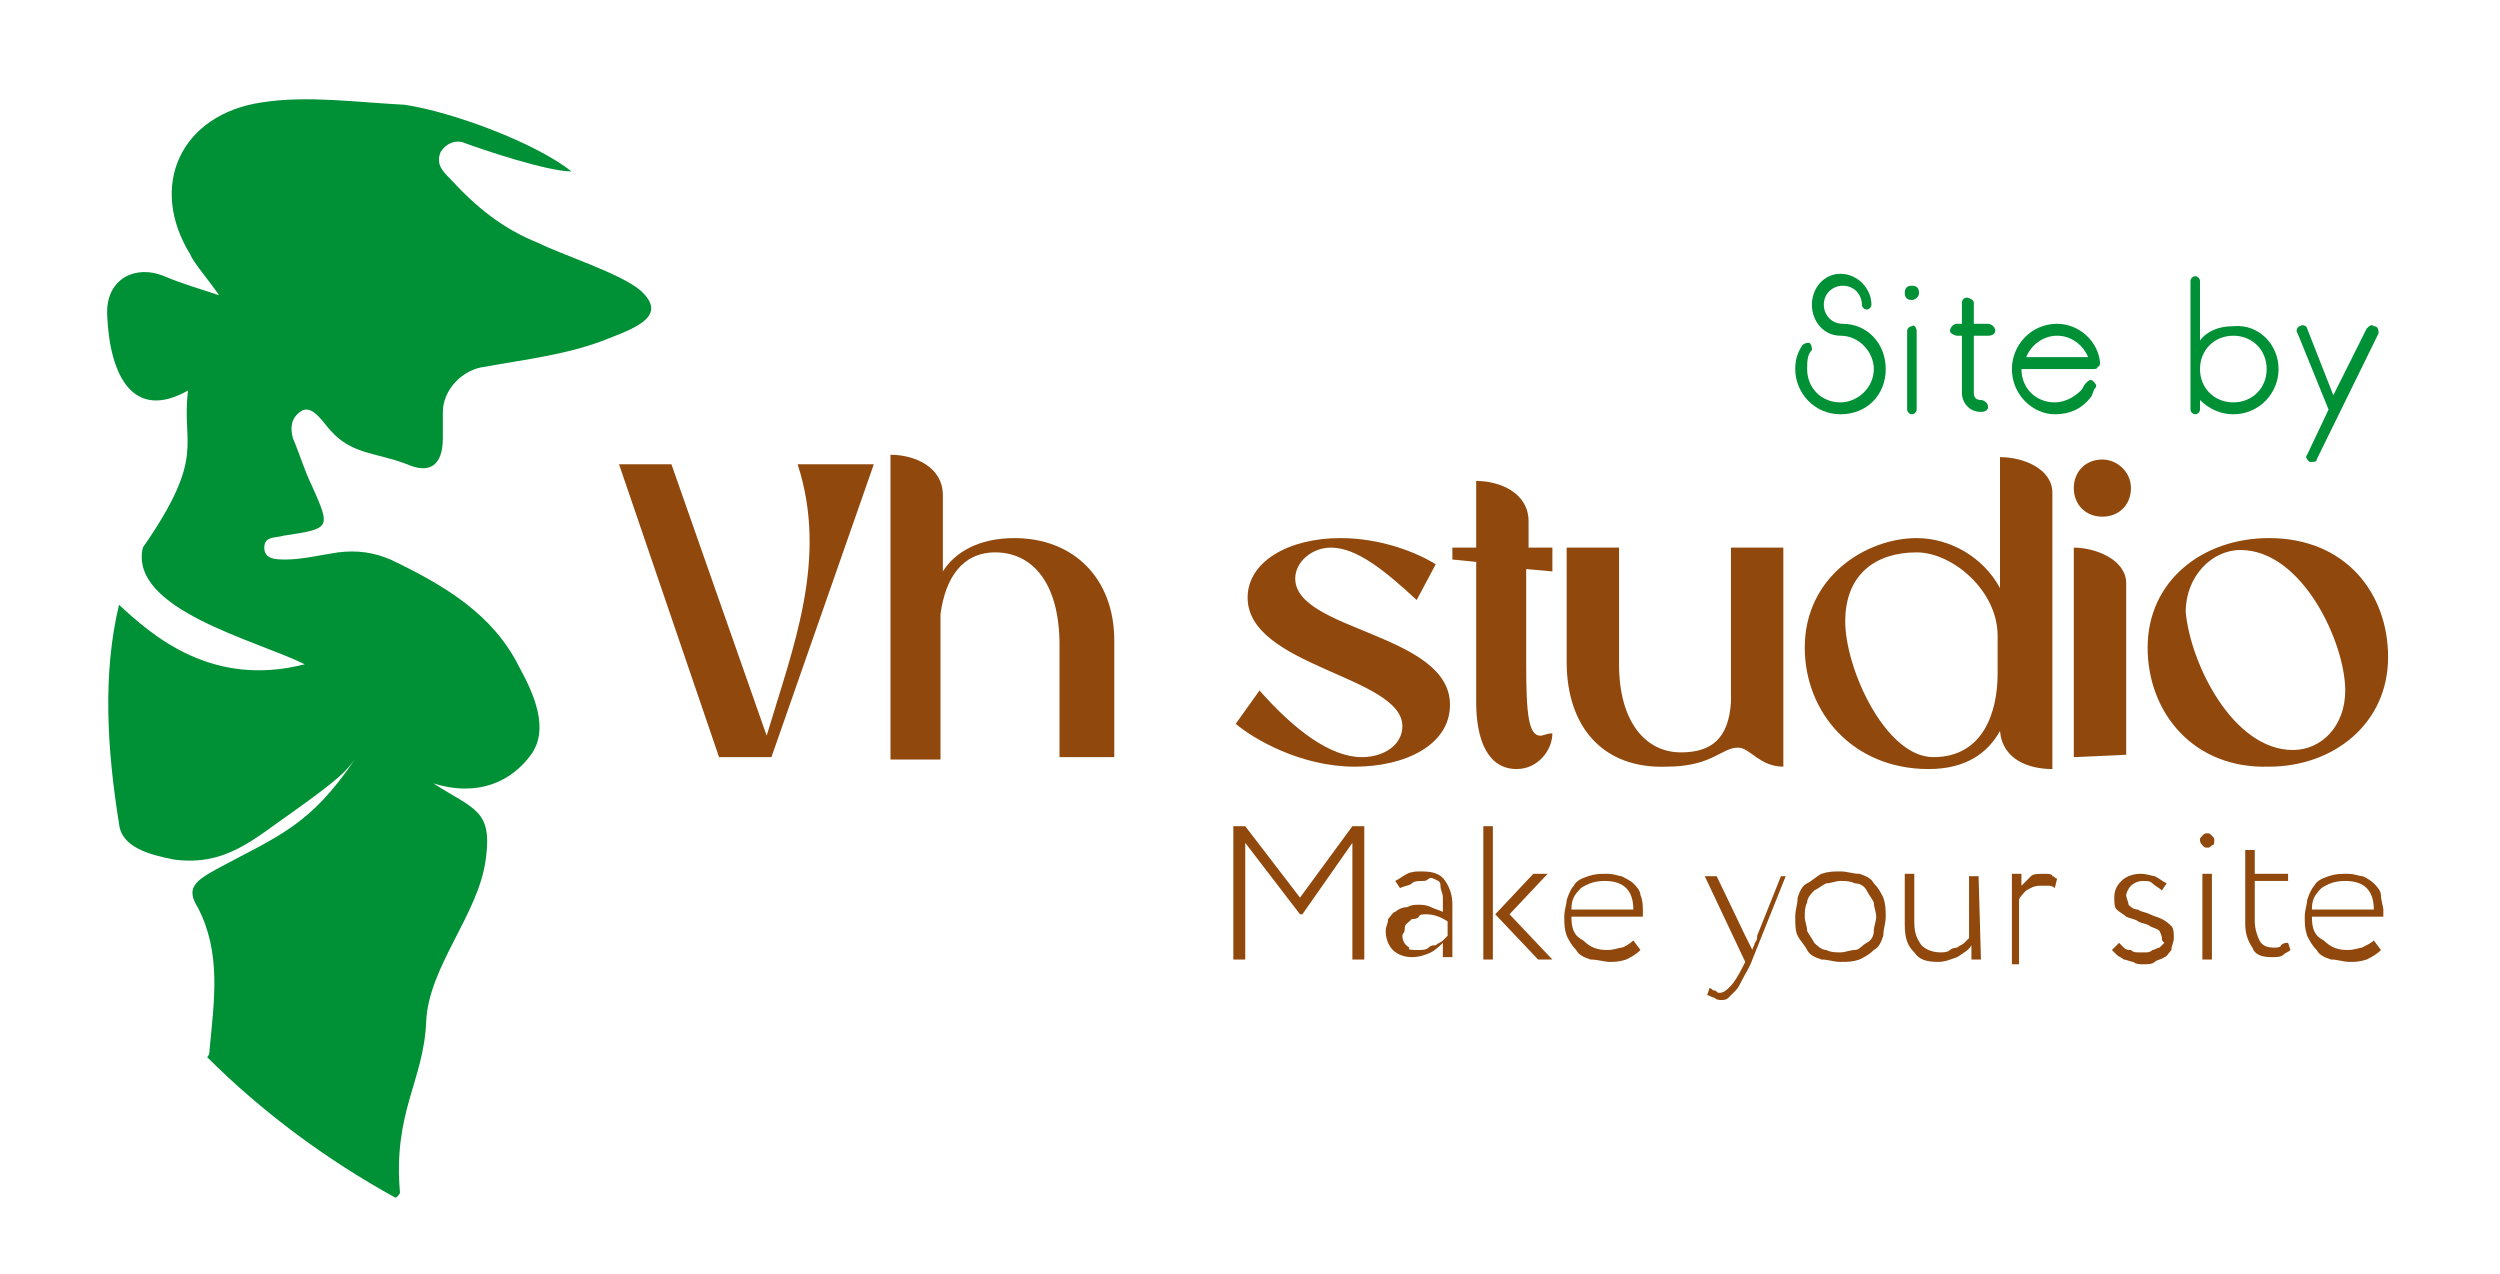 <?xml version="1.0" encoding="utf-8"?>
<!-- Generator: Adobe Illustrator 27.0.1, SVG Export Plug-In . SVG Version: 6.00 Build 0)  -->
<svg version="1.1" id="Layer_1" xmlns="http://www.w3.org/2000/svg" xmlns:xlink="http://www.w3.org/1999/xlink" x="0px" y="0px"
	 viewBox="0 0 105 53.5" style="enable-background:new 0 0 105 53.5;" xml:space="preserve">
<style type="text/css">
	.st0{fill:none;}
	.st1{fill:#009035;}
	.st2{fill:#90480D;}
</style>
<g>
	<path class="st0" d="M32.6-12.7c-18.5,0-33.4,15-33.4,33.5c0,8.6,3.2,16.5,8.6,22.4c0.1-0.3,0.1-0.5,0.1-0.7
		C8,41.8,8,41.2,7.4,40.6C7.1,40.5,7,40.2,7,39.9c-0.1-1.6-0.5-3-2.3-3.7c-0.3-0.1-0.5-0.6-0.5-0.9C3.9,32,3.1,28.6,3.8,25.2
		C3.9,25,3.9,24.7,4,24.4l0,0l0,0c0.1-0.2,0.1-0.4,0.3-0.6c0.9-1.6,2.9-3.9,3.2-5.4c0.1-0.8,0-1.3-1-1.3C5,17.2,4.1,16.4,4,15
		c-0.3-1.7-0.3-3.5,1.9-4.5c0.4-0.3,0.5-0.5,0.5-0.9C6.5,9.3,6.5,9,6.5,8.8C6.6,5,8.3,3.5,12.1,3.2c3.4-0.3,6.3,0.9,9.4,2.4
		c1.5,0.6,3,1.2,4.3,2.6c-2.6-0.1-4.6-1.7-7.2-1.6c0.3,0.9,1,1.4,1.6,1.8c1.6,1,3.5,1.5,5.4,2.4c0.5,0.1,1,0.4,1.5,0.7
		c1.3,0.7,1.3,1.4,0.3,2.4c-0.9,0.8-2.1,1.2-3.4,1.5c-1,0.3-2.1,0.5-3.1,0.7c-1.1,0.1-1.5,0.7-1.4,1.8c0.1,0.6,0.1,1.3,0.1,2
		c0,0.8-0.4,1.2-1.2,0.8c-1.1-0.5-2.4-0.5-3.5-1.3c-0.3-0.3-0.8-0.6-1.1-0.1s0.1,0.8,0.5,1c0.5,0.3,0.7,0.6,0.8,1.2
		c0.1,0.8,1,1.1,1.8,1.3c2.6,0.9,4.5,2.5,5.7,4.8c1.1,2,1.1,4.1-1.2,5.7c-0.1,0-0.1,0-0.1,0.1c-0.1,2.3-0.4,4.8-1.4,6.8
		c-1.6,3.2-2,6.8-2.7,10.3c4.6,2.5,9.9,3.8,15.5,3.8c18.5,0,33.5-15,33.5-33.5S51.1-12.7,32.6-12.7z"/>
	<path class="st1" d="M16.8,50.1c-0.3-3.4,1-4.7,1.1-7.2c0.1-2.3,2.2-4.5,2.5-6.8c0.3-2.1-0.5-2.1-2.2-3.2c1.9,0.6,3.3-0.1,4.1-1.2
		c0.8-1.1,0.1-2.6-0.5-3.7c-1.1-2.2-3.1-3.4-5.4-4.5c-0.7-0.3-1.4-0.4-2.2-0.3c-0.7,0.1-1.5,0.3-2.2,0.3c-0.4,0-0.9,0-0.9-0.5
		s0.5-0.4,0.8-0.5c2-0.3,2-0.3,1.2-2.1c-0.3-0.6-0.5-1.3-0.8-2c-0.1-0.4-0.1-0.8,0.3-1.1c0.5-0.4,1,0.5,1.3,0.8
		c0.9,1,1.9,0.9,3.2,1.4c0.9,0.4,1.5,0.1,1.5-1.1c0-0.4,0-0.7,0-1.1c0-0.9,0.8-1.8,1.8-1.9c1.6-0.3,3.5-0.5,5.2-1.2
		c1.3-0.5,2.4-1,1.3-2c-0.8-0.7-3.3-1.5-4.3-2c-1.5-0.6-2.6-1.5-3.7-2.7c-0.3-0.3-0.6-0.6-0.4-1.1c0.3-0.5,0.8-0.5,1-0.4
		C20.3,6.3,23,7.2,24,7.2c-1.5-1.2-5-2.5-7-2.8c-2-0.1-4.1-0.4-6-0.1c-3.4,0.5-4.8,3.5-3,6.4c0.1,0.3,0.8,1.1,1.2,1.7
		c-0.9-0.3-1.6-0.5-2.3-0.8c-1.2-0.5-2.4,0.1-2.4,1.5v0.1c0.1,2.6,1.1,4.5,3.4,3.2C7.6,18.7,8.7,19.1,6,23c-0.6,2.6,4.8,3.9,6.8,4.9
		c-3.9,1-6.4-1.2-7.8-2.5c-0.7,2.9-0.5,6.1,0,9.2c0.1,1,1.3,1.3,2.3,1.5c2.2,0.3,3.4-0.9,5-2c2.1-1.5,2.2-1.7,2.6-2.2
		c-1.9,2.8-3.2,3.2-5.8,4.6c-0.9,0.5-1.3,0.8-0.8,1.6c1,1.9,0.7,3.9,0.5,6c0,0.1,0,0.2-0.1,0.3c2.3,2.3,5,4.3,7.9,5.9
		C16.7,50.3,16.8,50.1,16.8,50.1z"/>
</g>
<g>
	<path class="st2" d="M26,19.5h2.2l4,11.4c1.1-3.7,2.6-7.4,1.3-11.4h3.2l-4.3,12.3h-2.2L26,19.5z"/>
	<path class="st2" d="M37.4,19.1c1,0,2.2,0.5,2.2,1.7V24c0.5-0.8,1.5-1.4,3-1.4c2.5,0,4.2,1.7,4.2,4.3v4.9h-2.3c0-0.2,0-3.3,0-4.7
		c0-2.7-1.2-3.9-2.7-3.9c-1.4,0-2.1,1.1-2.3,2.6v6.1h-2.1C37.4,31.9,37.4,19.1,37.4,19.1z"/>
	<path class="st2" d="M52.9,29c1.5,1.7,3,2.8,4.3,2.8c0.9,0,1.7-0.5,1.7-1.3c0-2.1-6.5-2.5-6.5-5.4c0-1.5,1.7-2.5,3.9-2.5
		c1.7,0,3.2,0.6,4,1.1l-0.8,1.5C58.2,24,57,23,55.9,23c-0.8,0-1.5,0.6-1.5,1.3c0,2.2,6.5,2.3,6.5,5.3c0,1.7-1.9,2.6-4,2.6
		c-2.3,0-4.3-1.2-5-1.8L52.9,29z"/>
	<path class="st2" d="M65.2,23v1l-1.1-0.1v4c0,2.1,0.1,3,0.6,3c0.1,0,0.3-0.1,0.5-0.1c0,0.7-0.6,1.5-1.5,1.5c-1.2,0-1.7-1.2-1.7-2.8
		v-5.9l-1-0.1V23h1v-2.8c1,0,2.2,0.5,2.2,1.7V23H65.2z"/>
	<path class="st2" d="M65.8,27.8V23H68c0,0.2,0,3.3,0,4.9c0,2.4,1.1,3.7,2.6,3.7c1.3,0,2-0.6,2.1-2.1V23h2.2v9.2
		c-1,0-1.4-0.8-1.9-0.8c-0.7,0-1.1,0.8-3,0.8C67.3,32.3,65.8,30.5,65.8,27.8z"/>
	<path class="st2" d="M75.8,27.2c0-3,2.6-4.6,4.7-4.6c1.4,0,2.8,0.8,3.5,2.1v-5.5c1,0,2.2,0.5,2.2,1.5c0,3.9,0,8.7,0,11.6
		c-1,0-2.1-0.4-2.2-1.6c-0.5,0.9-1.4,1.6-3,1.6C77.8,32.3,75.8,29.9,75.8,27.2z M81.2,31.8c2.1,0,2.7-1.9,2.7-3.5v-1.6
		c0-1.9-1.9-3.5-3.4-3.5c-1.7,0-3,0.9-3,2.9C77.5,28.1,79.2,31.8,81.2,31.8z"/>
	<path class="st2" d="M88.3,19.3c0.6,0,1.2,0.5,1.2,1.2s-0.5,1.2-1.2,1.2s-1.2-0.5-1.2-1.2S87.6,19.3,88.3,19.3z M87.1,31.8V23
		c0.9,0,2.2,0.5,2.2,1.5v7.2L87.1,31.8L87.1,31.8z"/>
	<path class="st2" d="M90.2,27.2c0-2.8,2.3-4.6,5.1-4.6c3.2,0,5,2.3,5,5c0,2.8-2.3,4.6-5,4.6C92.1,32.3,90.2,29.9,90.2,27.2z
		 M96.3,31.5c1.2,0,2.2-1,2.2-2.5c0-2-1.8-5.9-4.4-5.9c-1.2,0-2.3,1.1-2.3,2.6C92,27.9,93.8,31.5,96.3,31.5z"/>
</g>
<g>
	<path class="st2" d="M51.8,34.7h0.5l2.3,3l2.2-3h0.5v5.6h-0.5v-4.9l-2.1,3h-0.1l-2.3-3v4.9h-0.5L51.8,34.7L51.8,34.7z"/>
	<path class="st2" d="M58.6,37c0.2-0.1,0.3-0.2,0.5-0.3s0.4-0.1,0.6-0.1c0.5,0,0.8,0.1,1,0.4s0.3,0.6,0.3,1v2.2h-0.4v-0.6
		c-0.1,0.1-0.3,0.3-0.5,0.4c-0.2,0.1-0.5,0.2-0.8,0.2s-0.6-0.1-0.8-0.3s-0.3-0.5-0.3-0.8c0-0.2,0.1-0.3,0.1-0.5
		c0.1-0.1,0.2-0.3,0.3-0.3c0.1-0.1,0.3-0.2,0.5-0.2c0.2-0.1,0.3-0.1,0.5-0.1c0.1,0,0.3,0,0.5,0.1s0.3,0.1,0.5,0.2c0-0.2,0-0.4,0-0.6
		c0-0.2-0.1-0.3-0.1-0.5s-0.1-0.2-0.3-0.3S60,37,59.8,37s-0.4,0-0.5,0.1s-0.3,0.1-0.5,0.2L58.6,37z M59.6,39.9c0.1,0,0.3,0,0.4-0.1
		c0.1-0.1,0.2-0.1,0.3-0.1c0.1-0.1,0.2-0.1,0.3-0.2s0.1-0.1,0.2-0.2v-0.6c-0.3-0.2-0.6-0.3-0.9-0.3c-0.1,0-0.3,0-0.3,0.1
		c-0.1,0.1-0.2,0.1-0.3,0.1C59.1,38.8,59,38.8,59,39s-0.1,0.2-0.1,0.3c0,0.2,0.1,0.4,0.3,0.5C59.1,39.9,59.3,39.9,59.6,39.9z"/>
	<path class="st2" d="M62.3,34.7h0.4v5.6h-0.4V34.7z M63.4,38.4l1.8,1.9h-0.6l-1.8-1.9l1.6-1.7H65L63.4,38.4z"/>
	<path class="st2" d="M68.9,39.9c-0.2,0.2-0.4,0.3-0.6,0.4c-0.3,0.1-0.5,0.1-0.7,0.1s-0.5-0.1-0.8-0.1c-0.3-0.1-0.5-0.2-0.6-0.4
		c-0.2-0.2-0.3-0.4-0.4-0.6c-0.1-0.3-0.1-0.5-0.1-0.8s0.1-0.5,0.1-0.7c0.1-0.3,0.2-0.5,0.3-0.6c0.1-0.2,0.3-0.3,0.6-0.4
		s0.5-0.1,0.8-0.1s0.5,0.1,0.6,0.1c0.2,0.1,0.4,0.2,0.5,0.3s0.3,0.3,0.3,0.5c0.1,0.2,0.1,0.5,0.1,0.6s0,0.3,0,0.3h-3
		c0,0.5,0.1,0.8,0.5,1c0.3,0.3,0.6,0.4,1,0.4c0.3,0,0.5-0.1,0.6-0.1s0.4-0.2,0.5-0.3L68.9,39.9z M67.4,37c-0.4,0-0.7,0.1-1,0.3
		c-0.3,0.3-0.4,0.5-0.4,0.9h2.6c0-0.4-0.1-0.7-0.3-0.9C68.1,37.1,67.8,37,67.4,37z"/>
	<path class="st2" d="M73.6,40.3c-0.1,0.3-0.3,0.6-0.4,0.8s-0.2,0.4-0.3,0.5c-0.1,0.1-0.2,0.2-0.3,0.3S72.4,42,72.3,42
		s-0.2,0-0.3-0.1c-0.1,0-0.2-0.1-0.3-0.1l0.1-0.3c0.1,0,0.1,0.1,0.2,0.1s0.1,0.1,0.2,0.1c0.2,0,0.3-0.1,0.5-0.3
		c0.1-0.1,0.3-0.4,0.5-0.8l0.1-0.2l-1.7-3.6h0.5l1.2,2.5l0.3,0.6c0-0.1,0.1-0.2,0.1-0.3c0.1-0.1,0.1-0.2,0.1-0.3l1-2.5H75L73.6,40.3
		z"/>
	<path class="st2" d="M75.4,38.5c0-0.3,0.1-0.5,0.1-0.8c0.1-0.3,0.2-0.5,0.4-0.6s0.4-0.3,0.6-0.4c0.3-0.1,0.5-0.1,0.8-0.1
		s0.5,0.1,0.8,0.1c0.3,0.1,0.5,0.2,0.6,0.4c0.2,0.2,0.3,0.4,0.4,0.6c0.1,0.3,0.1,0.5,0.1,0.8s-0.1,0.5-0.1,0.8
		c-0.1,0.3-0.2,0.5-0.4,0.6c-0.2,0.2-0.4,0.3-0.6,0.4c-0.3,0.1-0.5,0.1-0.8,0.1s-0.5-0.1-0.8-0.1c-0.3-0.1-0.5-0.2-0.6-0.4
		s-0.3-0.4-0.4-0.6C75.4,39.1,75.4,38.8,75.4,38.5z M75.8,38.5c0,0.2,0.1,0.4,0.1,0.6c0.1,0.2,0.2,0.3,0.3,0.5
		c0.1,0.1,0.3,0.3,0.5,0.3c0.2,0.1,0.4,0.1,0.6,0.1s0.4-0.1,0.6-0.1s0.3-0.2,0.5-0.3s0.3-0.3,0.3-0.5s0.1-0.4,0.1-0.6
		s-0.1-0.4-0.1-0.6c-0.1-0.2-0.2-0.3-0.3-0.5s-0.3-0.3-0.5-0.3C77.7,37,77.5,37,77.3,37s-0.4,0.1-0.6,0.1c-0.2,0.1-0.3,0.2-0.5,0.3
		c-0.1,0.1-0.3,0.3-0.3,0.5C75.8,38.1,75.8,38.3,75.8,38.5z"/>
	<path class="st2" d="M83.2,40.3h-0.4v-0.6c-0.1,0.2-0.3,0.3-0.6,0.5c-0.3,0.1-0.5,0.2-0.8,0.2c-0.5,0-0.8-0.1-1-0.4
		c-0.3-0.3-0.4-0.6-0.4-1.2v-2.1h0.4v2c0,0.5,0.1,0.7,0.3,1c0.2,0.2,0.5,0.3,0.8,0.3c0.1,0,0.3,0,0.4-0.1s0.3-0.1,0.3-0.1
		c0.1-0.1,0.2-0.1,0.3-0.2c0.1-0.1,0.1-0.1,0.2-0.2v-2.6h0.4L83.2,40.3C83.1,40.3,83.2,40.3,83.2,40.3z"/>
	<path class="st2" d="M84.5,36.7h0.4v0.5c0.1-0.1,0.3-0.3,0.4-0.4c0.1-0.1,0.3-0.1,0.6-0.1c0.1,0,0.3,0,0.3,0.1
		c0.1,0,0.1,0.1,0.2,0.1l-0.1,0.4c-0.1-0.1-0.2-0.1-0.3-0.1c-0.1,0-0.1,0-0.3,0c-0.3,0-0.4,0.1-0.6,0.2c-0.1,0.1-0.3,0.3-0.3,0.4
		v2.7h-0.3C84.5,40.5,84.5,36.7,84.5,36.7z"/>
	<path class="st2" d="M90.8,39.4c0-0.1-0.1-0.3-0.1-0.3c-0.1-0.1-0.2-0.1-0.4-0.2c-0.1-0.1-0.3-0.1-0.5-0.2
		c-0.1-0.1-0.3-0.1-0.5-0.2c-0.1-0.1-0.3-0.2-0.4-0.3s-0.1-0.3-0.1-0.5c0-0.3,0.1-0.5,0.3-0.7c0.2-0.2,0.5-0.3,0.8-0.3
		s0.5,0.1,0.6,0.1c0.2,0.1,0.3,0.2,0.5,0.3l-0.2,0.3c-0.1-0.1-0.3-0.2-0.4-0.3C90.3,37,90.2,37,90,37s-0.4,0.1-0.5,0.2
		s-0.2,0.3-0.2,0.4s0.1,0.3,0.1,0.4c0.1,0.1,0.2,0.2,0.4,0.2c0.1,0.1,0.3,0.1,0.5,0.2c0.2,0.1,0.3,0.1,0.5,0.2s0.3,0.2,0.4,0.3
		s0.1,0.3,0.1,0.5s-0.1,0.3-0.1,0.5c-0.1,0.1-0.2,0.3-0.3,0.3c-0.1,0.1-0.3,0.1-0.4,0.2c-0.1,0.1-0.3,0.1-0.5,0.1
		c-0.1,0-0.3,0-0.4-0.1c-0.1,0-0.3-0.1-0.4-0.1c-0.1-0.1-0.2-0.1-0.3-0.2c-0.1-0.1-0.1-0.1-0.2-0.2l0.3-0.3c0.1,0.1,0.1,0.1,0.2,0.2
		c0.1,0.1,0.2,0.1,0.3,0.1c0.1,0.1,0.2,0.1,0.3,0.1s0.2,0,0.3,0c0.1,0,0.2,0,0.3-0.1c0.1,0,0.2-0.1,0.3-0.1c0.1-0.1,0.1-0.1,0.2-0.2
		C90.8,39.5,90.8,39.5,90.8,39.4z"/>
	<path class="st2" d="M92.4,35.3c0-0.1,0-0.1,0.1-0.2s0.1-0.1,0.2-0.1s0.1,0,0.2,0.1s0.1,0.1,0.1,0.2c0,0.1,0,0.2-0.1,0.2
		c-0.1,0.1-0.1,0.1-0.2,0.1s-0.1,0-0.2-0.1C92.5,35.5,92.4,35.4,92.4,35.3z M92.5,36.7h0.4v3.6h-0.4V36.7z"/>
	<path class="st2" d="M94.3,35.7h0.4v1h1.4V37h-1.4v1.7c0,0.3,0.1,0.6,0.2,0.8s0.3,0.3,0.6,0.3c0.1,0,0.3,0,0.3-0.1
		c0.1-0.1,0.2-0.1,0.3-0.1l0.1,0.3C96.1,40,96,40,95.9,40.1s-0.3,0.1-0.5,0.1c-0.4,0-0.7-0.1-0.8-0.4c-0.2-0.3-0.3-0.6-0.3-1
		L94.3,35.7L94.3,35.7z"/>
	<path class="st2" d="M100,39.9c-0.2,0.2-0.4,0.3-0.6,0.4c-0.3,0.1-0.5,0.1-0.7,0.1c-0.3,0-0.5-0.1-0.8-0.1
		c-0.3-0.1-0.5-0.2-0.6-0.4c-0.2-0.2-0.3-0.4-0.4-0.6c-0.1-0.3-0.1-0.5-0.1-0.8s0.1-0.5,0.1-0.7c0.1-0.3,0.2-0.5,0.3-0.6
		c0.1-0.2,0.3-0.3,0.6-0.4c0.3-0.1,0.5-0.1,0.8-0.1s0.5,0.1,0.6,0.1s0.4,0.2,0.5,0.3s0.3,0.3,0.3,0.5s0.1,0.5,0.1,0.6s0,0.3,0,0.3
		h-3c0,0.5,0.1,0.8,0.5,1c0.3,0.3,0.6,0.4,1,0.4c0.3,0,0.5-0.1,0.6-0.1c0.2-0.1,0.4-0.2,0.5-0.3L100,39.9z M98.5,37
		c-0.4,0-0.7,0.1-1,0.3c-0.3,0.3-0.4,0.5-0.4,0.9h2.6c0-0.4-0.1-0.7-0.3-0.9C99.2,37.1,98.9,37,98.5,37z"/>
</g>
<g>
	<path class="st1" d="M75.4,15.5c0-0.4,0.1-0.7,0.3-1c0.1-0.1,0.2-0.1,0.3-0.1c0.1,0.1,0.1,0.2,0.1,0.3c-0.2,0.2-0.2,0.5-0.2,0.8
		c0,0.8,0.6,1.4,1.4,1.4c0.7,0,1.4-0.6,1.4-1.4c0-0.7-0.6-1.4-1.4-1.4h0c-0.7,0-1.2-0.6-1.2-1.3c0-0.7,0.5-1.3,1.2-1.3
		c0.7,0,1.3,0.6,1.3,1.3c0,0.1-0.1,0.2-0.2,0.2c-0.1,0-0.2-0.1-0.2-0.2c0-0.4-0.3-0.8-0.8-0.8c-0.4,0-0.8,0.3-0.8,0.8
		c0,0.4,0.3,0.8,0.8,0.8h0c1,0,1.8,0.8,1.8,1.9s-0.8,1.9-1.9,1.9S75.4,16.5,75.4,15.5z"/>
	<path class="st1" d="M80.6,12.3c0,0.2-0.2,0.3-0.3,0.3c-0.2,0-0.3-0.1-0.3-0.3c0-0.2,0.1-0.3,0.3-0.3C80.5,12,80.6,12.1,80.6,12.3z
		 M80.5,13.9v3.3c0,0.1-0.1,0.2-0.2,0.2c-0.1,0-0.2-0.1-0.2-0.2v-3.3c0-0.1,0.1-0.2,0.2-0.2C80.4,13.6,80.5,13.8,80.5,13.9z"/>
	<path class="st1" d="M83.5,13.6c0.1,0,0.3,0.1,0.3,0.3c0,0.1-0.1,0.2-0.3,0.2h-0.6v2.4c0,0.2,0.1,0.3,0.3,0.3
		c0.1,0,0.3,0.1,0.3,0.3c0,0.1-0.1,0.2-0.3,0.2c-0.5,0-0.8-0.4-0.8-0.8v-2.4h-0.2c-0.1,0-0.3-0.1-0.3-0.2c0-0.1,0.1-0.3,0.3-0.3h0.2
		v-0.9c0-0.1,0.1-0.2,0.2-0.2c0.1,0,0.3,0.1,0.3,0.2v0.9H83.5z"/>
	<path class="st1" d="M84.5,15.5c0-1,0.8-1.9,1.9-1.9c0.9,0,1.7,0.7,1.8,1.6c0,0.1,0,0.2-0.1,0.2c0,0.1-0.1,0.1-0.2,0.1h-3v0
		c0,0.8,0.6,1.4,1.4,1.4c0.4,0,0.8-0.2,1.1-0.5c0.1-0.1,0.1-0.2,0.2-0.3c0.1-0.1,0.2-0.2,0.3-0.1c0.1,0.1,0.2,0.2,0.1,0.3
		c-0.1,0.1-0.1,0.3-0.2,0.4c-0.4,0.5-0.9,0.7-1.5,0.7C85.4,17.4,84.5,16.6,84.5,15.5z M87.7,15c-0.2-0.5-0.7-0.9-1.3-0.9
		c-0.6,0-1.1,0.4-1.3,0.9H87.7z"/>
	<path class="st1" d="M95.7,15.5c0,1-0.8,1.9-1.9,1.9c-0.5,0-1-0.2-1.4-0.6v0.4c0,0.1-0.1,0.2-0.2,0.2c-0.1,0-0.2-0.1-0.2-0.2v-5.4
		c0-0.1,0.1-0.2,0.2-0.2c0.1,0,0.2,0.1,0.2,0.2v2.5c0.3-0.4,0.8-0.6,1.4-0.6C94.9,13.6,95.7,14.5,95.7,15.5z M95.2,15.5
		c0-0.8-0.6-1.4-1.4-1.4c-0.8,0-1.4,0.6-1.4,1.4c0,0.8,0.6,1.4,1.4,1.4C94.6,16.9,95.2,16.3,95.2,15.5z"/>
	<path class="st1" d="M99.9,14l-2.6,5.3c0,0.1-0.1,0.1-0.2,0.1c0,0-0.1,0-0.1,0c-0.1-0.1-0.2-0.2-0.1-0.3l0.9-1.9L96.5,14
		c-0.1-0.1,0-0.3,0.1-0.3c0.1-0.1,0.3,0,0.3,0.1l1.1,2.8l1.4-2.8c0.1-0.1,0.2-0.2,0.3-0.1C99.9,13.7,99.9,13.9,99.9,14z"/>
</g>
</svg>
